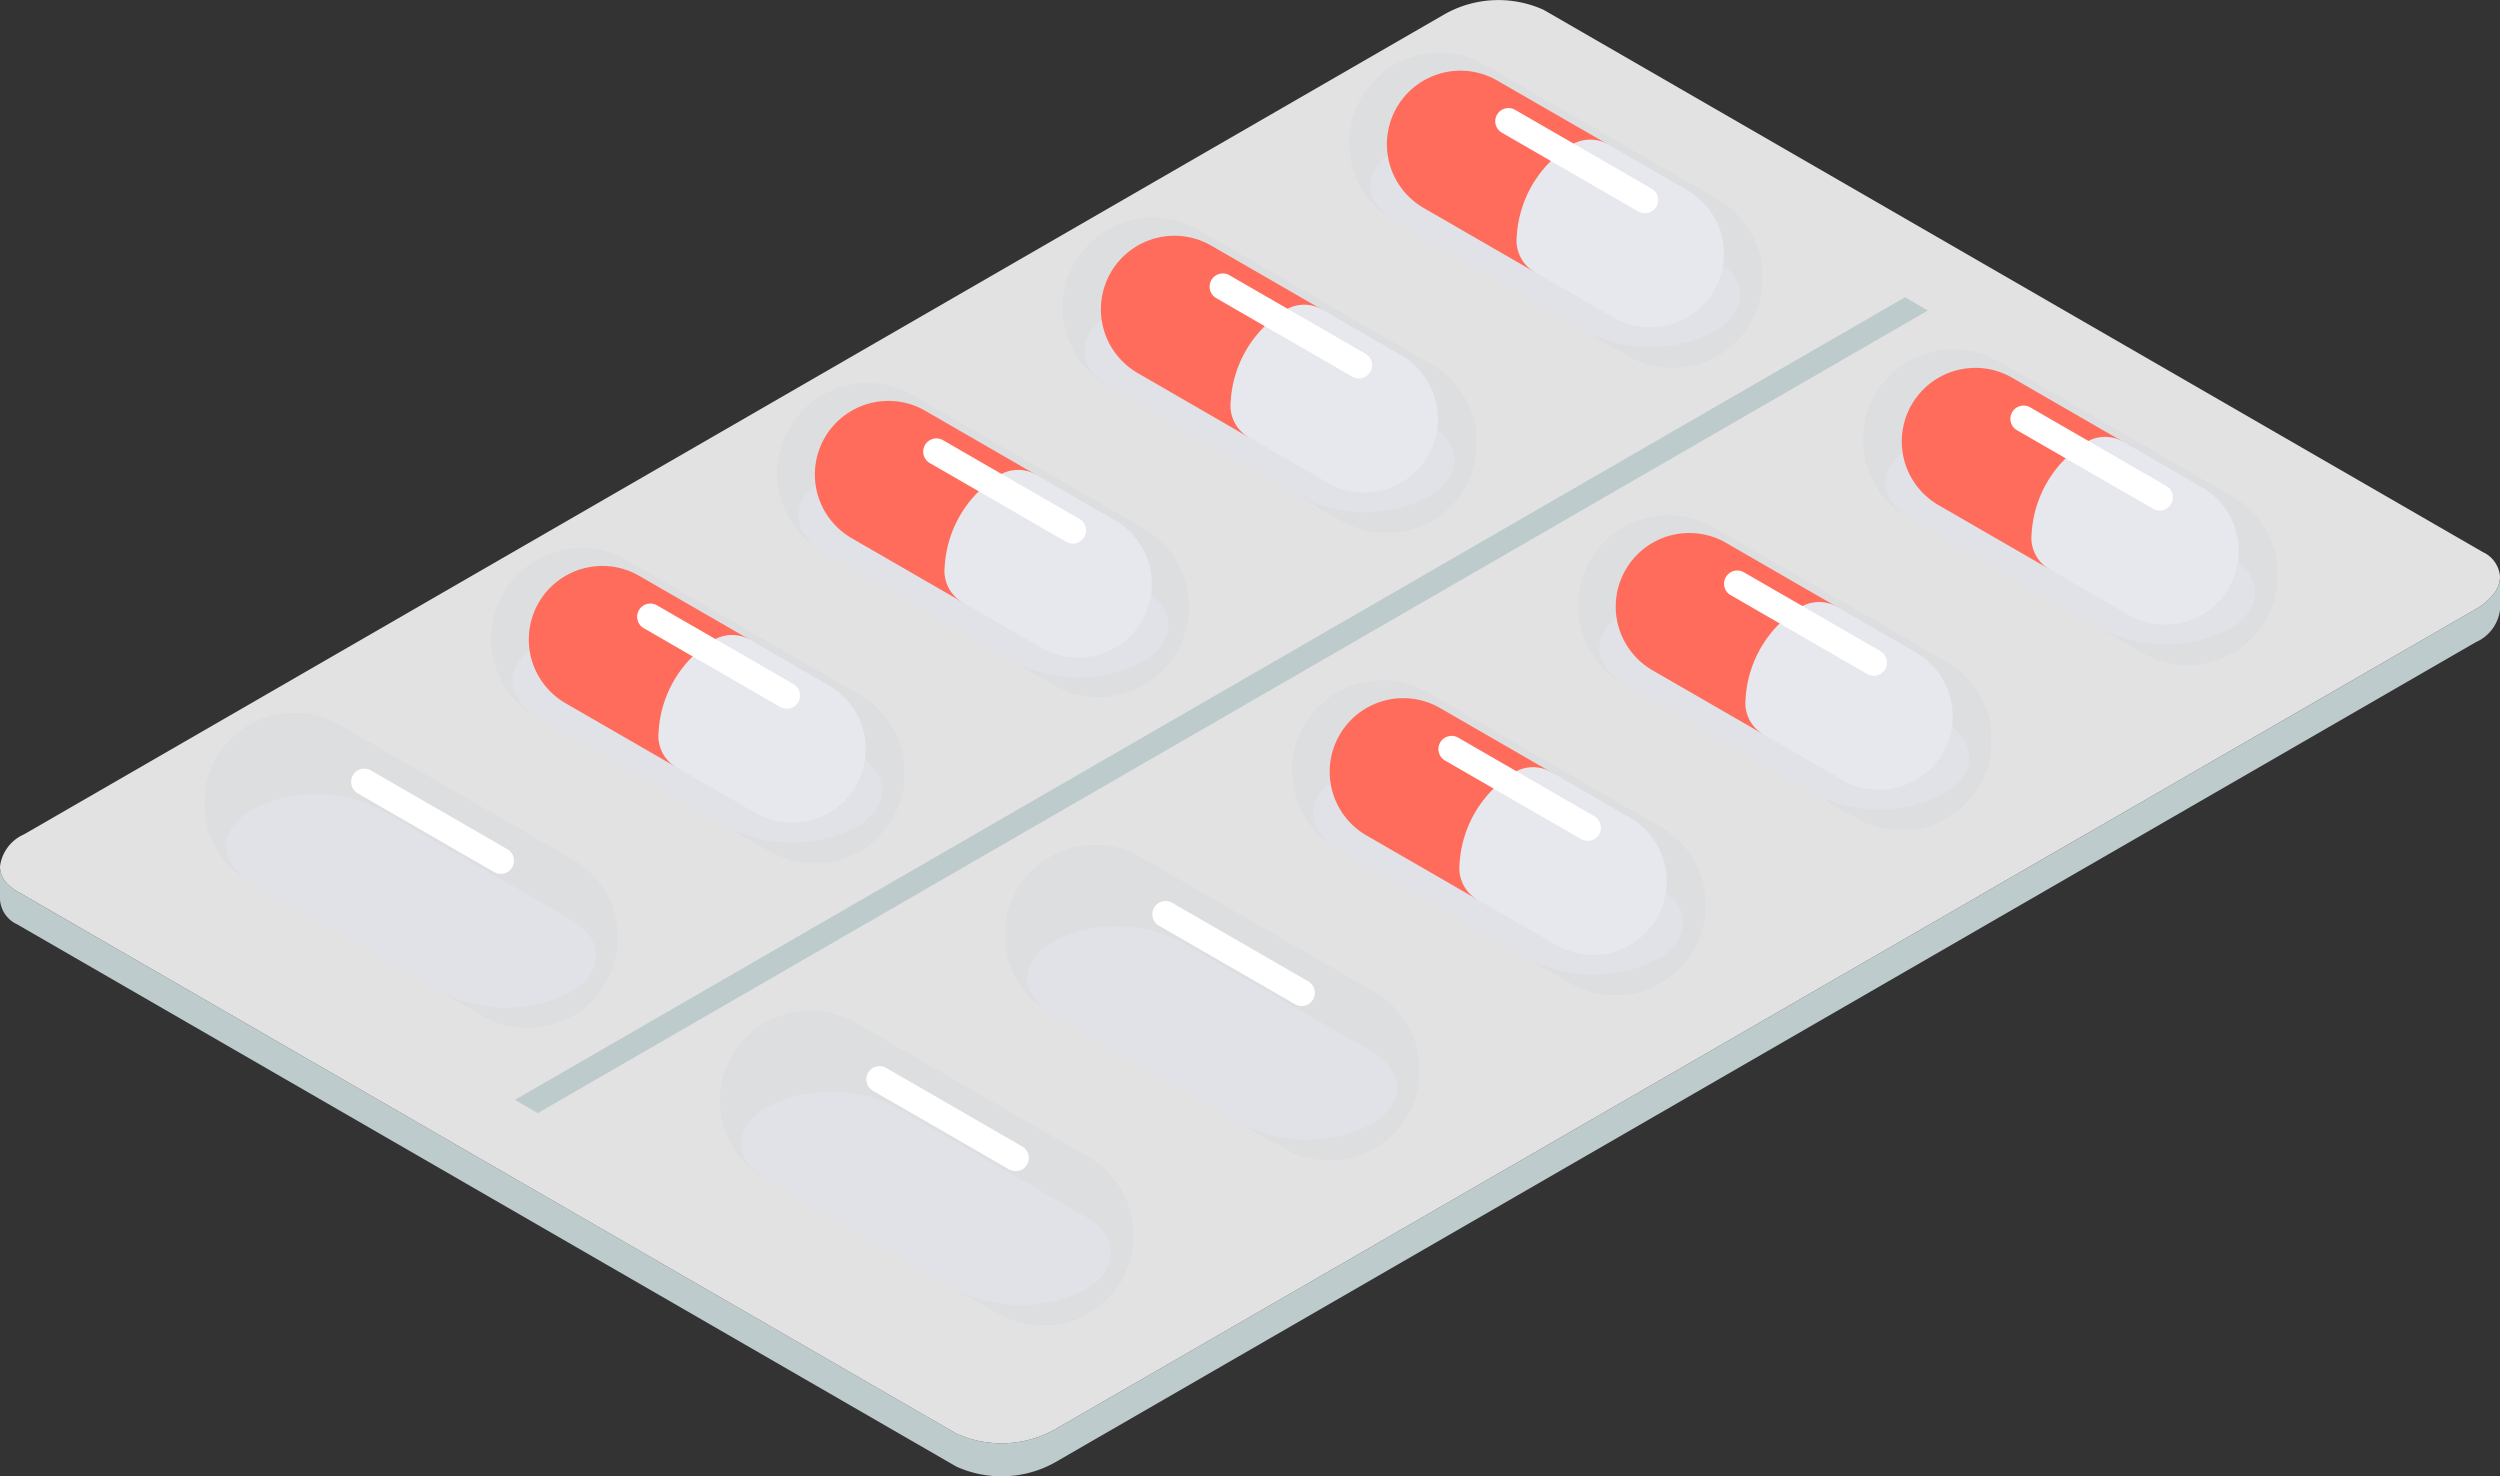 <svg xmlns="http://www.w3.org/2000/svg" width="145.315" height="85.818" viewBox="0 0 145.315 85.818"><rect x="0" y="0" width="145.315" height="85.818" fill="#333333" stroke="none"/><defs><clipPath id="clip-path"><rect id="長方形_11683" data-name="長方形 11683" class="cls-1" width="21.51" height="12.419"/></clipPath><clipPath id="clip-path-2"><rect id="長方形_11684" data-name="長方形 11684" class="cls-1" width="24.02" height="18.301"/></clipPath><clipPath id="clip-path-8"><rect id="長方形_11690" data-name="長方形 11690" class="cls-1" width="24.02" height="18.302"/></clipPath><style>.cls-1{fill:none}.cls-2{fill:#bdcbcc}.cls-4,.cls-7{mix-blend-mode:multiply;isolation:isolate}.cls-5{clip-path:url(#clip-path)}.cls-6{fill:#e9eaf0}.cls-7{opacity:.5}.cls-8{clip-path:url(#clip-path-2)}.cls-9{fill:#d8d9de}.cls-10{fill:#fff}.cls-11{fill:#ff6c5c}.cls-12{fill:#e7e8ed}.cls-13{clip-path:url(#clip-path-8)}</style></defs><g id="about-murata-system-ico02" transform="translate(-1.434)"><path id="パス_11863" data-name="パス 11863" class="cls-2" d="M149.761 103.951v1.92a2.363 2.363 0 01-1.4 1.874l-82.598 47.684a6.368 6.368 0 01-5.731.238L5.439 124.148a1.705 1.705 0 01-.993-1.438v-1.92a1.413 1.413 0 00.363.929 2.385 2.385 0 00.63.509l54.594 31.519a6.368 6.368 0 005.731-.238l82.595-47.685a3.416 3.416 0 001.041-.881 1.675 1.675 0 00.363-.992" transform="translate(-3.012 -70.422)"/><path id="パス_11864" data-name="パス 11864" d="M149.761 33.529a1.675 1.675 0 01-.363.992 3.416 3.416 0 01-1.041.881L65.763 83.088a6.368 6.368 0 01-5.731.238L5.439 51.806a2.385 2.385 0 01-.63-.509 1.413 1.413 0 01-.363-.929 2.359 2.359 0 011.4-1.872L88.444.81a6.367 6.367 0 015.731-.236l54.594 31.52a1.7 1.7 0 01.992 1.436" transform="translate(-3.012)" fill="#e2e2e2"/><path id="パス_11865" data-name="パス 11865" class="cls-2" d="M98.567 100.991l-1.33-.768 80.8-46.65 1.33.768z" transform="translate(-65.873 -36.293)"/><g id="グループ_19552" data-name="グループ 19552" class="cls-4" transform="translate(14.583 46.158)"><g id="グループ_19551" data-name="グループ 19551"><g id="グループ_19550" data-name="グループ 19550" class="cls-5"><path id="パス_11866" data-name="パス 11866" class="cls-6" d="M65.187 150.361l-4.74-2.737-6.294-3.634a8.186 8.186 0 00-7.407 0c-2.046 1.181-2.046 3.1 0 4.276l6.294 3.634 4.741 2.737a8.186 8.186 0 007.407 0c2.045-1.181 2.045-3.1 0-4.276" transform="translate(-45.211 -143.104)"/></g></g></g><g id="グループ_19555" data-name="グループ 19555" class="cls-7" transform="translate(13.328 41.445)"><g id="グループ_19554" data-name="グループ 19554"><g id="グループ_19553" data-name="グループ 19553" class="cls-8"><path id="パス_11867" data-name="パス 11867" class="cls-9" d="M62.718 137.009l-5.813-3.356-7.717-4.453a5.244 5.244 0 10-5.245 9.082l7.718 4.456 5.814 3.357a5.244 5.244 0 005.244-9.083" transform="translate(-41.32 -128.494)"/></g></g></g><path id="パス_11868" data-name="パス 11868" class="cls-10" d="M76.439 144.645a.766.766 0 01-.383-.1l-7.92-4.573a.768.768 0 11.768-1.33l7.92 4.573a.768.768 0 01-.384 1.433" transform="translate(-45.898 -93.852)"/><g id="グループ_19558" data-name="グループ 19558" class="cls-4" transform="translate(44.51 63.436)"><g id="グループ_19557" data-name="グループ 19557"><g id="グループ_19556" data-name="グループ 19556" class="cls-5"><path id="パス_11869" data-name="パス 11869" class="cls-6" d="M157.971 203.929l-4.74-2.737-6.294-3.634a8.187 8.187 0 00-7.407 0c-2.046 1.181-2.046 3.1 0 4.277l6.294 3.634 4.741 2.737a8.186 8.186 0 007.407 0c2.045-1.181 2.045-3.1 0-4.276" transform="translate(-137.995 -196.672)"/></g></g></g><g id="グループ_19561" data-name="グループ 19561" class="cls-7" transform="translate(43.255 58.724)"><g id="グループ_19560" data-name="グループ 19560"><g id="グループ_19559" data-name="グループ 19559" class="cls-8"><path id="パス_11870" data-name="パス 11870" class="cls-9" d="M155.5 190.578l-5.813-3.356-7.718-4.456a5.244 5.244 0 00-5.245 9.082l7.718 4.456 5.814 3.356a5.244 5.244 0 105.244-9.082" transform="translate(-134.104 -182.063)"/></g></g></g><path id="パス_11871" data-name="パス 11871" class="cls-10" d="M169.223 198.213a.766.766 0 01-.383-.1l-7.92-4.573a.768.768 0 01.768-1.33l7.92 4.573a.768.768 0 01-.384 1.433" transform="translate(-108.755 -130.142)"/><g id="グループ_19564" data-name="グループ 19564" class="cls-4" transform="translate(31.209 36.558)"><g id="グループ_19563" data-name="グループ 19563"><g id="グループ_19562" data-name="グループ 19562" class="cls-5"><path id="パス_11872" data-name="パス 11872" class="cls-6" d="M116.734 120.6l-4.74-2.737-6.294-3.633a8.186 8.186 0 00-7.407 0c-2.046 1.181-2.046 3.1 0 4.276l6.294 3.634 4.741 2.737a8.186 8.186 0 007.407 0c2.046-1.181 2.045-3.1 0-4.276" transform="translate(-96.758 -113.343)"/></g></g></g><g id="グループ_19567" data-name="グループ 19567" class="cls-7" transform="translate(29.954 31.846)"><g id="グループ_19566" data-name="グループ 19566"><g id="グループ_19565" data-name="グループ 19565" class="cls-8"><path id="パス_11873" data-name="パス 11873" class="cls-9" d="M114.264 107.249l-5.813-3.356-7.718-4.456a5.244 5.244 0 00-5.245 9.082l7.718 4.456 5.814 3.356a5.244 5.244 0 105.244-9.082" transform="translate(-92.866 -98.734)"/></g></g></g><path id="パス_11874" data-name="パス 11874" class="cls-11" d="M110.307 113.4a6.68 6.68 0 003.024-5.237 2.124 2.124 0 00-.885-1.958l-6.294-3.633a4.276 4.276 0 10-4.277 7.406l6.294 3.634a2.125 2.125 0 002.138-.212" transform="translate(-67.566 -69.102)"/><path id="パス_11875" data-name="パス 11875" class="cls-12" d="M134.6 123.2a4.277 4.277 0 00-1.565-5.842l-4.74-2.737a2.125 2.125 0 00-2.139.212 6.687 6.687 0 00-3.024 5.237 2.125 2.125 0 00.885 1.958l4.741 2.737a4.277 4.277 0 005.842-1.565" transform="translate(-83.417 -77.516)"/><path id="パス_11876" data-name="パス 11876" class="cls-10" d="M127.986 114.884a.766.766 0 01-.383-.1l-7.92-4.573a.768.768 0 11.768-1.33l7.92 4.573a.768.768 0 01-.384 1.433" transform="translate(-80.819 -73.69)"/><g id="グループ_19570" data-name="グループ 19570" class="cls-4" transform="translate(61.136 53.837)"><g id="グループ_19569" data-name="グループ 19569"><g id="グループ_19568" data-name="グループ 19568" class="cls-5"><path id="パス_11877" data-name="パス 11877" class="cls-6" d="M209.517 174.168l-4.74-2.737-6.294-3.634a8.187 8.187 0 00-7.407 0c-2.046 1.181-2.046 3.1 0 4.277l6.294 3.634 4.741 2.737a8.186 8.186 0 007.407 0c2.045-1.181 2.045-3.1 0-4.276" transform="translate(-189.541 -166.912)"/></g></g></g><g id="グループ_19573" data-name="グループ 19573" class="cls-7" transform="translate(59.881 49.125)"><g id="グループ_19572" data-name="グループ 19572"><g id="グループ_19571" data-name="グループ 19571" class="cls-13"><path id="パス_11878" data-name="パス 11878" class="cls-9" d="M207.048 160.817l-5.813-3.356-7.718-4.456a5.244 5.244 0 10-5.245 9.082l7.718 4.456 5.81 3.357a5.244 5.244 0 105.244-9.082" transform="translate(-185.65 -152.302)"/></g></g></g><path id="パス_11879" data-name="パス 11879" class="cls-10" d="M220.769 168.453a.763.763 0 01-.384-.1l-7.92-4.573a.768.768 0 01.768-1.33l7.92 4.573a.768.768 0 01-.384 1.433" transform="translate(-143.675 -109.98)"/><g id="グループ_19576" data-name="グループ 19576" class="cls-4" transform="translate(47.835 26.959)"><g id="グループ_19575" data-name="グループ 19575"><g id="グループ_19574" data-name="グループ 19574" class="cls-5"><path id="パス_11880" data-name="パス 11880" class="cls-6" d="M168.28 90.84l-4.74-2.736-6.294-3.634a8.187 8.187 0 00-7.407 0c-2.046 1.181-2.046 3.095 0 4.276l6.294 3.634 4.741 2.737a8.186 8.186 0 007.407 0c2.046-1.181 2.045-3.1 0-4.277" transform="translate(-148.304 -83.583)"/></g></g></g><g id="グループ_19579" data-name="グループ 19579" class="cls-7" transform="translate(46.58 22.247)"><g id="グループ_19578" data-name="グループ 19578"><g id="グループ_19577" data-name="グループ 19577" class="cls-13"><path id="パス_11881" data-name="パス 11881" class="cls-9" d="M165.811 77.488L160 74.132l-7.718-4.456a5.244 5.244 0 00-5.245 9.082l7.718 4.456 5.814 3.356a5.244 5.244 0 005.244-9.082" transform="translate(-144.413 -68.973)"/></g></g></g><path id="パス_11882" data-name="パス 11882" class="cls-11" d="M161.853 83.645a6.68 6.68 0 003.024-5.237 2.124 2.124 0 00-.885-1.958l-6.292-3.633a4.276 4.276 0 10-4.277 7.406l6.294 3.634a2.125 2.125 0 002.138-.212" transform="translate(-102.486 -48.941)"/><path id="パス_11883" data-name="パス 11883" class="cls-12" d="M186.149 93.444a4.277 4.277 0 00-1.565-5.842l-4.74-2.737a2.124 2.124 0 00-2.139.212 6.687 6.687 0 00-3.024 5.237 2.125 2.125 0 00.885 1.958l4.741 2.737a4.277 4.277 0 005.842-1.565" transform="translate(-118.338 -57.356)"/><path id="パス_11884" data-name="パス 11884" class="cls-10" d="M179.532 85.124a.762.762 0 01-.383-.1l-7.92-4.573a.768.768 0 11.768-1.33l7.92 4.573a.768.768 0 01-.384 1.433" transform="translate(-115.739 -53.529)"/><g id="グループ_19582" data-name="グループ 19582" class="cls-4" transform="translate(77.762 44.238)"><g id="グループ_19581" data-name="グループ 19581"><g id="グループ_19580" data-name="グループ 19580" class="cls-5"><path id="パス_11885" data-name="パス 11885" class="cls-6" d="M261.064 144.408l-4.74-2.737-6.294-3.634a8.187 8.187 0 00-7.407 0c-2.046 1.181-2.046 3.1 0 4.277l6.294 3.634 4.741 2.737a8.186 8.186 0 007.407 0c2.045-1.181 2.045-3.1 0-4.276" transform="translate(-241.088 -137.152)"/></g></g></g><g id="グループ_19585" data-name="グループ 19585" class="cls-7" transform="translate(76.507 39.526)"><g id="グループ_19584" data-name="グループ 19584"><g id="グループ_19583" data-name="グループ 19583" class="cls-8"><path id="パス_11886" data-name="パス 11886" class="cls-9" d="M258.594 131.057l-5.813-3.356-7.718-4.456a5.244 5.244 0 00-5.245 9.082l7.718 4.456 5.814 3.356a5.244 5.244 0 105.244-9.082" transform="translate(-237.196 -122.542)"/></g></g></g><path id="パス_11887" data-name="パス 11887" class="cls-11" d="M254.637 137.214a6.68 6.68 0 003.024-5.237 2.124 2.124 0 00-.885-1.958l-6.294-3.633a4.276 4.276 0 00-4.277 7.406l6.294 3.634a2.125 2.125 0 002.138-.212" transform="translate(-165.343 -85.231)"/><path id="パス_11888" data-name="パス 11888" class="cls-12" d="M278.932 147.012a4.277 4.277 0 00-1.565-5.842l-4.74-2.737a2.124 2.124 0 00-2.139.212 6.686 6.686 0 00-3.024 5.237 2.125 2.125 0 00.885 1.958l4.741 2.737a4.277 4.277 0 005.842-1.565" transform="translate(-181.194 -93.645)"/><path id="パス_11889" data-name="パス 11889" class="cls-10" d="M272.316 138.693a.766.766 0 01-.383-.1l-7.92-4.573a.768.768 0 01.768-1.33l7.92 4.573a.768.768 0 01-.384 1.432" transform="translate(-178.596 -89.819)"/><g id="グループ_19588" data-name="グループ 19588" class="cls-4" transform="translate(64.461 17.36)"><g id="グループ_19587" data-name="グループ 19587"><g id="グループ_19586" data-name="グループ 19586" class="cls-5"><path id="パス_11890" data-name="パス 11890" class="cls-6" d="M219.827 61.08l-4.74-2.737-6.294-3.634a8.186 8.186 0 00-7.407 0c-2.046 1.181-2.046 3.1 0 4.276l6.294 3.634 4.741 2.737a8.186 8.186 0 007.407 0c2.045-1.181 2.045-3.1 0-4.276" transform="translate(-199.851 -53.823)"/></g></g></g><g id="グループ_19591" data-name="グループ 19591" class="cls-7" transform="translate(63.206 12.648)"><g id="グループ_19590" data-name="グループ 19590"><g id="グループ_19589" data-name="グループ 19589" class="cls-8"><path id="パス_11891" data-name="パス 11891" class="cls-9" d="M217.357 47.728l-5.813-3.356-7.718-4.456A5.244 5.244 0 00198.582 49l7.718 4.456 5.814 3.356a5.244 5.244 0 105.244-9.082" transform="translate(-195.959 -39.213)"/></g></g></g><path id="パス_11892" data-name="パス 11892" class="cls-11" d="M213.4 53.885a6.68 6.68 0 003.024-5.237 2.124 2.124 0 00-.885-1.958l-6.294-3.633a4.276 4.276 0 10-4.277 7.406l6.292 3.637a2.125 2.125 0 002.138-.212" transform="translate(-137.406 -28.78)"/><path id="パス_11893" data-name="パス 11893" class="cls-12" d="M237.7 63.683a4.277 4.277 0 00-1.565-5.842L231.39 55.1a2.124 2.124 0 00-2.139.212 6.687 6.687 0 00-3.024 5.237 2.125 2.125 0 00.885 1.958l4.741 2.737a4.277 4.277 0 005.842-1.565" transform="translate(-153.258 -37.194)"/><path id="パス_11894" data-name="パス 11894" class="cls-10" d="M231.079 55.363a.766.766 0 01-.383-.1l-7.92-4.573a.768.768 0 01.768-1.33l7.92 4.573a.768.768 0 01-.384 1.433" transform="translate(-150.659 -33.368)"/><g id="グループ_19594" data-name="グループ 19594" class="cls-4" transform="translate(94.388 34.639)"><g id="グループ_19593" data-name="グループ 19593"><g id="グループ_19592" data-name="グループ 19592" class="cls-5"><path id="パス_11895" data-name="パス 11895" class="cls-6" d="M312.61 114.648l-4.74-2.737-6.294-3.634a8.186 8.186 0 00-7.407 0c-2.046 1.181-2.046 3.1 0 4.276l6.294 3.634 4.741 2.737a8.186 8.186 0 007.407 0c2.045-1.181 2.045-3.1 0-4.276" transform="translate(-292.634 -107.392)"/></g></g></g><g id="グループ_19597" data-name="グループ 19597" class="cls-7" transform="translate(93.133 29.926)"><g id="グループ_19596" data-name="グループ 19596"><g id="グループ_19595" data-name="グループ 19595" class="cls-13"><path id="パス_11896" data-name="パス 11896" class="cls-9" d="M310.14 101.3l-5.813-3.356-7.718-4.456a5.244 5.244 0 00-5.245 9.082l7.718 4.456 5.814 3.356a5.244 5.244 0 105.244-9.082" transform="translate(-288.743 -92.781)"/></g></g></g><path id="パス_11897" data-name="パス 11897" class="cls-11" d="M306.183 107.453a6.68 6.68 0 003.024-5.237 2.123 2.123 0 00-.885-1.958l-6.294-3.633a4.276 4.276 0 00-4.277 7.406l6.294 3.634a2.125 2.125 0 002.138-.212" transform="translate(-200.263 -65.07)"/><path id="パス_11898" data-name="パス 11898" class="cls-12" d="M330.479 117.252a4.276 4.276 0 00-1.565-5.842l-4.74-2.737a2.124 2.124 0 00-2.139.212 6.687 6.687 0 00-3.024 5.237 2.125 2.125 0 00.885 1.958l4.741 2.737a4.277 4.277 0 005.842-1.565" transform="translate(-216.114 -73.484)"/><path id="パス_11899" data-name="パス 11899" class="cls-10" d="M323.862 108.932a.763.763 0 01-.384-.1l-7.92-4.573a.768.768 0 11.768-1.33l7.92 4.573a.768.768 0 01-.384 1.433" transform="translate(-213.516 -69.658)"/><g id="グループ_19600" data-name="グループ 19600" class="cls-4" transform="translate(81.087 7.761)"><g id="グループ_19599" data-name="グループ 19599"><g id="グループ_19598" data-name="グループ 19598" class="cls-5"><path id="パス_11900" data-name="パス 11900" class="cls-6" d="M271.373 31.32l-4.74-2.737-6.294-3.634a8.186 8.186 0 00-7.407 0c-2.046 1.181-2.046 3.1 0 4.276l6.294 3.634 4.741 2.737a8.186 8.186 0 007.407 0c2.046-1.181 2.045-3.1 0-4.276" transform="translate(-251.397 -24.063)"/></g></g></g><g id="グループ_19603" data-name="グループ 19603" class="cls-7" transform="translate(79.832 3.049)"><g id="グループ_19602" data-name="グループ 19602"><g id="グループ_19601" data-name="グループ 19601" class="cls-8"><path id="パス_11901" data-name="パス 11901" class="cls-9" d="M268.9 17.968l-5.813-3.356-7.718-4.456a5.244 5.244 0 00-5.245 9.082l7.718 4.456 5.814 3.356a5.244 5.244 0 105.244-9.082" transform="translate(-247.506 -9.453)"/></g></g></g><path id="パス_11902" data-name="パス 11902" class="cls-11" d="M264.946 24.124a6.68 6.68 0 003.024-5.237 2.124 2.124 0 00-.885-1.958L260.79 13.3a4.276 4.276 0 10-4.277 7.406l6.294 3.634a2.125 2.125 0 002.138-.212" transform="translate(-172.327 -8.618)"/><path id="パス_11903" data-name="パス 11903" class="cls-12" d="M289.242 33.923a4.277 4.277 0 00-1.565-5.842l-4.74-2.737a2.124 2.124 0 00-2.139.212 6.686 6.686 0 00-3.024 5.237 2.125 2.125 0 00.885 1.958l4.741 2.737a4.277 4.277 0 005.842-1.565" transform="translate(-188.178 -17.033)"/><path id="パス_11904" data-name="パス 11904" class="cls-10" d="M282.625 25.6a.763.763 0 01-.384-.1l-7.92-4.573a.768.768 0 11.768-1.33l7.92 4.573a.768.768 0 01-.384 1.433" transform="translate(-185.579 -13.207)"/><g id="グループ_19606" data-name="グループ 19606" class="cls-4" transform="translate(111.015 25.04)"><g id="グループ_19605" data-name="グループ 19605"><g id="グループ_19604" data-name="グループ 19604" class="cls-5"><path id="パス_11905" data-name="パス 11905" class="cls-6" d="M364.156 84.888l-4.74-2.737-6.294-3.634a8.186 8.186 0 00-7.407 0c-2.046 1.181-2.046 3.1 0 4.276l6.294 3.634 4.741 2.737a8.186 8.186 0 007.407 0c2.045-1.181 2.045-3.1 0-4.276" transform="translate(-344.18 -77.631)"/></g></g></g><g id="グループ_19609" data-name="グループ 19609" class="cls-7" transform="translate(109.759 20.327)"><g id="グループ_19608" data-name="グループ 19608"><g id="グループ_19607" data-name="グループ 19607" class="cls-13"><path id="パス_11906" data-name="パス 11906" class="cls-9" d="M361.687 71.536l-5.813-3.356-7.718-4.456a5.244 5.244 0 10-5.245 9.082l7.718 4.456 5.814 3.356a5.244 5.244 0 105.244-9.082" transform="translate(-340.289 -63.021)"/></g></g></g><path id="パス_11907" data-name="パス 11907" class="cls-11" d="M357.729 77.693a6.68 6.68 0 003.024-5.237 2.124 2.124 0 00-.885-1.958l-6.293-3.633a4.276 4.276 0 10-4.277 7.406l6.294 3.634a2.124 2.124 0 002.138-.212" transform="translate(-235.183 -44.909)"/><path id="パス_11908" data-name="パス 11908" class="cls-12" d="M382.026 87.492a4.277 4.277 0 00-1.565-5.842l-4.74-2.737a2.124 2.124 0 00-2.139.212 6.687 6.687 0 00-3.024 5.237 2.125 2.125 0 00.885 1.958l4.741 2.737a4.277 4.277 0 005.842-1.565" transform="translate(-251.035 -53.323)"/><path id="パス_11909" data-name="パス 11909" class="cls-10" d="M375.408 79.172a.767.767 0 01-.383-.1L367.1 74.5a.768.768 0 01.768-1.33l7.92 4.573a.768.768 0 01-.384 1.433" transform="translate(-248.436 -49.497)"/></g></svg>